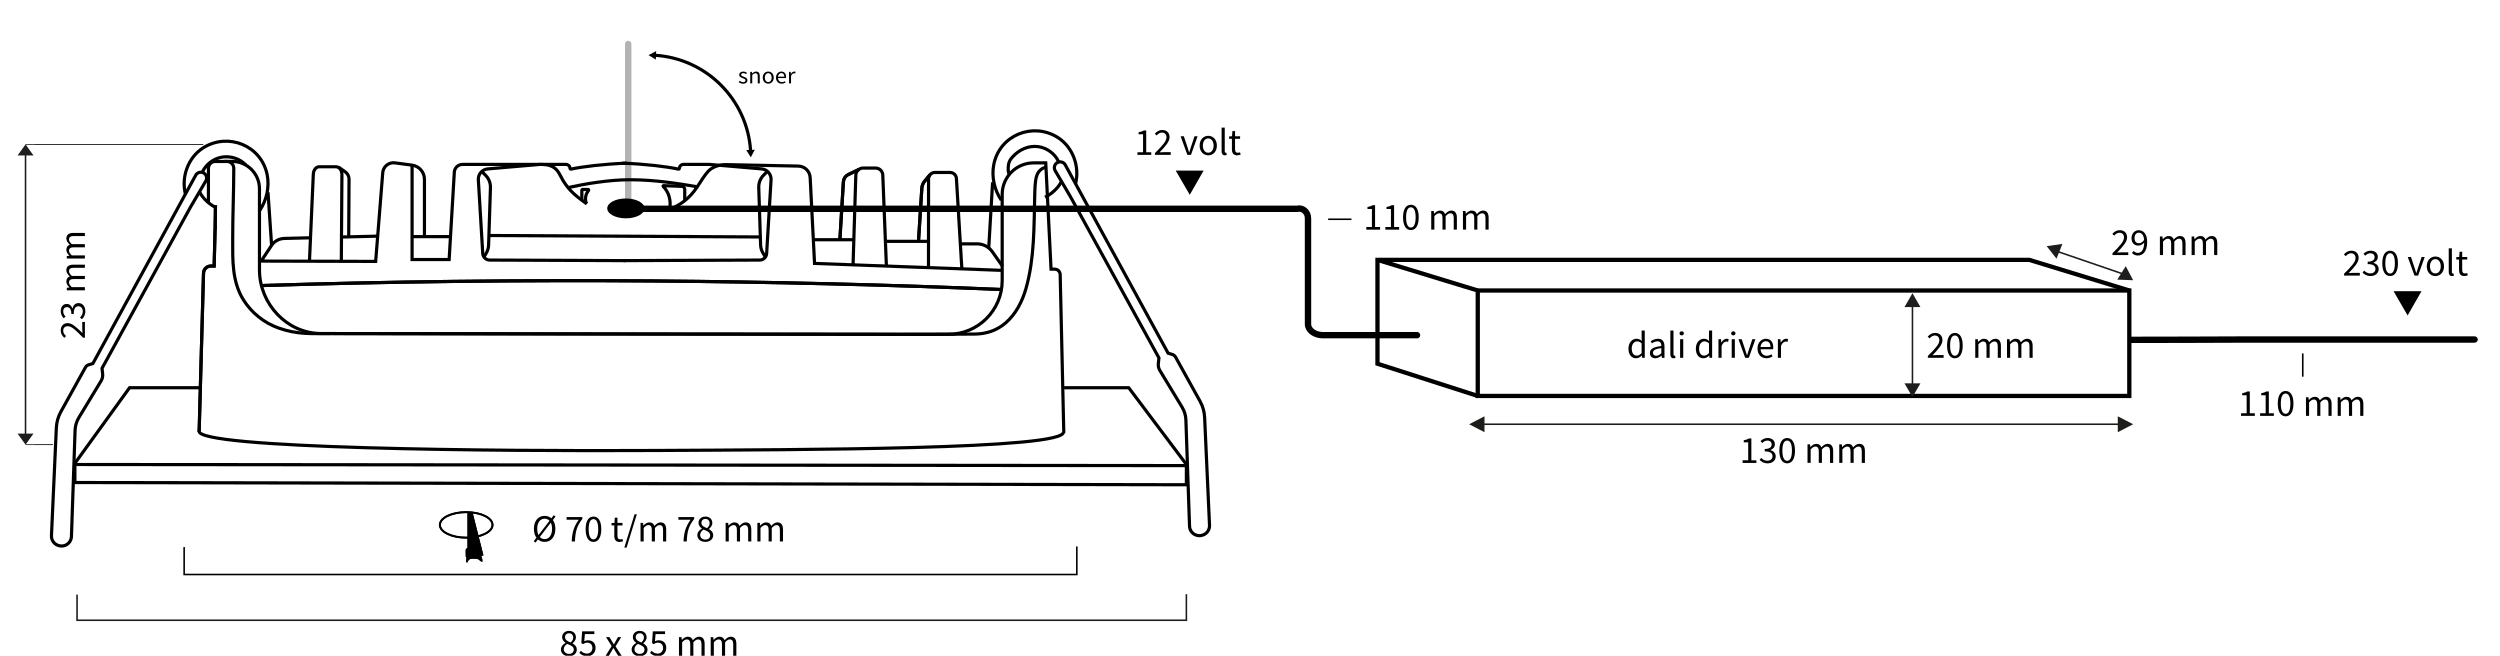 <?xml version="1.0" encoding="UTF-8"?>
<svg id="Afmetingen" xmlns="http://www.w3.org/2000/svg" viewBox="0 0 1567.34 411.12">
  <defs>
    <style>
      .cls-1, .cls-2, .cls-3, .cls-4, .cls-5, .cls-6, .cls-7, .cls-8, .cls-9, .cls-10 {
        fill: none;
        stroke-miterlimit: 10;
      }

      .cls-1, .cls-3, .cls-5, .cls-6, .cls-7, .cls-8, .cls-9, .cls-10 {
        stroke: #000;
      }

      .cls-1, .cls-7 {
        stroke-width: 2px;
      }

      .cls-1, .cls-8, .cls-9 {
        stroke-linecap: round;
      }

      .cls-2, .cls-4 {
        stroke: #1d1d1b;
      }

      .cls-11 {
        fill: #1d1d1b;
      }

      .cls-3 {
        stroke-width: 1.3px;
      }

      .cls-4, .cls-5 {
        stroke-width: .5px;
      }

      .cls-8 {
        opacity: .3;
      }

      .cls-8, .cls-9 {
        stroke-width: 4px;
      }

      .cls-10 {
        stroke-width: 2.68px;
      }
    </style>
  </defs>
  <g>
    <polyline class="cls-7" points="126.26 243.1 81.21 243.1 46.95 290.47 46.95 302.51 743.78 303.91 743.78 291.17 707.66 243.1 667.11 243.1"/>
    <line class="cls-7" x1="47.69" y1="291.21" x2="744.53" y2="291.92"/>
  </g>
  <path class="cls-7" d="M134.73,143.3l.13-.06-.61,23.55h-2.04c-2.5,0-4.55,1.99-4.62,4.49l-2.74,99.4"/>
  <line class="cls-7" x1="134.87" y1="143.3" x2="135.09" y2="128.72"/>
  <path class="cls-7" d="M130.67,127.06v-21.54c0-2.38,1.93-4.3,4.3-4.3h7.29c2.38,0,4.3,1.93,4.3,4.3,0,14.74-.69,29.47-.68,44.21.01,13.25-.54,26.73,6.82,38.4,5.08,8.05,12.92,14.32,21.89,17.5,11.92,4.23,20.56,3.5,33.2,3.5,8.64.01,17.28.03,25.92.04,21.96.03,43.92.06,65.87.1,29.34.04,58.67.09,88.01.13,30.77.04,61.55.09,92.32.13,26.27.04,52.55.08,78.82.11,17.43.03,34.96-.07,52.35-.2,7.24-.05,13.93-2.25,19.44-7.04,6.33-5.51,10.34-13.29,12.65-21.35,5.52-19.21,5.01-39.21,5.54-59,.08-2.93.18-6.05.58-8.97.35-2.57,1.16-5.02,3.29-6.74,1-.81,2.02-1.45,3.59-1.33"/>
  <path class="cls-7" d="M140.63,101.19h4.87c9.48,0,17.17,7.69,17.17,17.17v50.9c0,21.23,17.18,39.7,38.41,39.85l213.35.3,180.17.16c18.61.02,33.71-15.07,33.71-33.68v-54.03c0-10.9,8.84-19.74,19.74-19.74h7.57l3.32,66.62h2.27c1.87,0,3.4,1.5,3.45,3.37l2.27,99.34"/>
  <line class="cls-7" x1="168.02" y1="120.56" x2="170.28" y2="153.91"/>
  <g>
    <path class="cls-7" d="M119.45,129.8l9.58-16.33c1-1.71.46-3.9-1.22-4.95h0c-1.76-1.09-4.07-.5-5.09,1.29l-64.49,118.09-2.61.79c-.89.27-1.63.87-2.08,1.68l-15.49,27.96c-1.64,3.03-2.57,6.39-2.72,9.83l-3.07,67.63c-.12,2.62,1.43,5.04,3.86,6.02l.16.06c1.58.64,3.36.6,4.91-.11h0c2.13-.98,3.52-3.07,3.6-5.42l2.28-66.57c.1-2.81.91-5.56,2.37-7.97l13.95-23.04c.79-1.3,1.13-2.83.96-4.34l-.38-3.53,55.49-101.11"/>
    <path class="cls-7" d="M116.33,121.98c-2.9-10.92,1.56-23.32,11.12-29.33,15.53-9.76,36.35-1.53,40.05,16.93,1.52,7.58-.33,16.02-4.69,22.4"/>
    <path class="cls-7" d="M125.24,120.56c2.14,4.08,6.04,7.52,10.15,9.6"/>
    <path class="cls-7" d="M126.89,107.82c2.29-4.9,7.13-8.51,12.47-9.34s11.16,1.04,14.82,5.02"/>
  </g>
  <g>
    <path class="cls-7" d="M671.1,123.31l-9.58-16.33c-1-1.71-.46-3.9,1.22-4.95h0c1.76-1.09,4.07-.5,5.09,1.29l64.49,118.09,2.61.79c.89.27,1.63.87,2.08,1.68l15.49,27.96c1.64,3.03,2.57,6.39,2.72,9.83l3.07,67.63c.12,2.62-1.43,5.04-3.86,6.02l-.16.06c-1.58.64-3.36.6-4.91-.11h0c-2.13-.98-3.52-3.07-3.6-5.42l-2.28-66.57c-.1-2.81-.91-5.56-2.37-7.97l-13.95-23.04c-.79-1.3-1.13-2.83-.96-4.34l.38-3.53-55.49-101.11"/>
    <path class="cls-7" d="M674.22,115.48c2.9-10.92-1.56-23.32-11.12-29.33-15.53-9.76-36.35-1.53-40.05,16.93-1.52,7.58.33,16.02,4.69,22.4"/>
    <path class="cls-7" d="M665.31,114.07c-2.14,4.08-6.04,7.52-10.15,9.6"/>
    <path class="cls-7" d="M663.66,101.32c-2.29-4.9-7.13-8.51-12.47-9.34-6.28-.97-12.31,1.82-16.42,6.46-.58.65-1.15,1.31-1.58,2.06-.92,1.61-1.11,3.53-1.12,5.38,0,1.13.06,2.31.67,3.26"/>
  </g>
  <line class="cls-7" x1="622.3" y1="114.3" x2="619.87" y2="155.51"/>
  <path class="cls-7" d="M164.11,179.03c77.57-2.46,162.29-3.53,245.2-2.89,73.13.56,149.71,2.43,218.62,5.37"/>
  <path class="cls-7" d="M195.43,149.06l-17.11.42c-3.07.07-5.94,1.53-7.8,3.97l-6.78,10.23,71.78.21,4.44-55.64c.31-3.86,3.79-6.66,7.62-6.15l10.77,1.44c4.44.59,7.75,4.38,7.75,8.85v36.47"/>
  <line class="cls-7" x1="236.96" y1="148.04" x2="213.3" y2="148.62"/>
  <path class="cls-7" d="M601.58,152.89h11.03c3.79,0,7.34,1.84,9.51,4.94l6.31,8.98"/>
  <path class="cls-7" d="M258.35,103.55v59.17h23.23l3.25-54.78c.16-2.73,2.42-4.86,5.15-4.86h48.47c3.2,0,5.81.14,8.55,1.79,3.07,1.85,4.2,5.31,5.97,8.26,1.85,3.1,4.16,5.93,6.83,8.37,2.39,2.19,5.53,4.48,8.08,6.35"/>
  <line class="cls-7" x1="258.28" y1="148.35" x2="282.5" y2="148.35"/>
  <path class="cls-7" d="M392.41,163.4l-85.41-.36c-2.31,0-4.21-1.81-4.35-4.12l-2.76-46.2c-.21-3.5,2.41-6.53,5.9-6.83l32.68-2.81h16.36c1.41,0,2.54,1.14,2.54,2.54h0c0,.28.25.49.53.43,7.18-1.58,20.44-3.21,35.22-3.77"/>
  <path class="cls-7" d="M301.83,107.3l2.58,2.58c2.05,2.05,3.16,4.85,3.07,7.75l-1.16,36.03c-.06,1.8-.58,3.56-1.51,5.1l-1.51,2.49"/>
  <line class="cls-7" x1="306.64" y1="147.64" x2="476.68" y2="148.56"/>
  <path class="cls-7" d="M419.51,131.35c7.5-2.96,12.95-7.26,17.44-13.95,2.03-3.02,4.71-7.54,7.13-10.11,2.7-2.85,7.38-4.16,11.19-4.08l45.25.91c3.97.08,7.19,3.21,7.4,7.17l2.75,53.86,117.58,4.35"/>
  <path class="cls-7" d="M356.16,117.61c10.12-2.26,25.37-4.92,38.81-4.92,16.07,0,30.62,2.47,41.83,4.35"/>
  <path class="cls-7" d="M364.78,125.45v-6.22c0-.25.2-.45.45-.45h3.46c.35,0,.53.41.29.68-1.9,2.11-2.47,5.66-1.28,8.21"/>
  <path class="cls-7" d="M419.88,130.98c.88-5.15-.44-10.43-4.09-14.1-.18-.18-.06-.49.2-.48l11.51.43c1,.04,1.78.85,1.78,1.85v7.32"/>
  <path class="cls-7" d="M213.99,163.27l.37-53.76c.02-2.73-1.64-4.96-3.7-4.96h-10.54c-1.96,0-3.58,2.03-3.69,4.62l-2.42,54.63"/>
  <path class="cls-7" d="M212.17,104.76l4.26,2.97c1.5,1.05,2.4,2.77,2.39,4.6l-.19,35.83"/>
  <path class="cls-7" d="M534.81,166.1l1.74-56.33c.08-2.46,2.09-4.41,4.55-4.41h7.81c2.44,0,4.45,1.93,4.54,4.37l2.24,56.63"/>
  <path class="cls-7" d="M538.52,106.23l-6.88,3.28c-1.69.91-2.78,2.63-2.9,4.55l-2.22,36.79"/>
  <path class="cls-7" d="M603,168.25l-3.39-56.38c-.13-2.1-1.87-3.74-3.97-3.74h-9.52c-2.2,0-3.98,1.78-3.98,3.98l-.04,55.58"/>
  <path class="cls-7" d="M583.1,109.55l-3.34,3.96c-1.08,1.28-1.72,2.88-1.83,4.55l-2.12,33.69"/>
  <line class="cls-7" x1="509.73" y1="150.29" x2="535.35" y2="150.29"/>
  <line class="cls-7" x1="555.43" y1="151.31" x2="582.28" y2="151.31"/>
  <ellipse cx="392.4" cy="130.65" rx="11.7" ry="6.23"/>
  <path class="cls-7" d="M134.73,143.3l.13-.06-.61,23.55h-2.04c-2.5,0-4.55,1.99-4.62,4.49l-2.74,99.4"/>
  <line class="cls-7" x1="134.87" y1="143.3" x2="135.09" y2="128.72"/>
  <path class="cls-7" d="M164.11,179.03c77.57-2.46,162.29-3.53,245.2-2.89,73.13.56,149.71,2.43,218.62,5.37"/>
  <path class="cls-7" d="M538.52,106.23l-6.88,3.28c-1.69.91-2.78,2.63-2.9,4.55l-2.22,36.79"/>
  <path class="cls-7" d="M583.1,109.55l-3.34,3.96c-1.08,1.28-1.72,2.88-1.83,4.55l-2.12,33.69"/>
  <path class="cls-7" d="M124.85,270.22c-2.2,11.01,184.38,12.8,286.45,12.2,90.2-.53,257.14-.58,255.37-11.62"/>
  <line class="cls-5" x1="127.45" y1="90.53" x2="21.01" y2="90.53"/>
  <line class="cls-5" x1="33.21" y1="278.77" x2="21.01" y2="278.77"/>
  <g id="Manual_Dimension">
    <line class="cls-4" x1="21.01" y1="90.53" x2="16.01" y2="90.53"/>
    <line class="cls-4" x1="21.01" y1="278.77" x2="16.01" y2="278.77"/>
    <g>
      <line class="cls-2" x1="16.01" y1="272.96" x2="16.01" y2="96.34"/>
      <polygon class="cls-11" points="11.01 271.83 16.01 278.77 21.01 271.83 11.01 271.83"/>
      <polygon class="cls-11" points="11.01 97.47 16.01 90.53 21.01 97.47 11.01 97.47"/>
    </g>
  </g>
  <g>
    <path d="M52.07,211.71c-4.45-4.6-7.13-7.2-9.54-7.2-1.7,0-2.9.95-2.9,2.9,0,1.28.79,2.38,1.78,3.25l-1.08,1.15c-1.37-1.28-2.26-2.66-2.26-4.64,0-2.83,1.73-4.6,4.38-4.6,2.79,0,5.56,2.64,9.25,6.25-.06-.83-.13-1.78-.13-2.57v-4.42h1.65v9.89h-1.13Z"/>
    <path d="M51.39,200.1l-1.25-.99c.93-.92,1.75-2.12,1.75-3.91s-1.05-3.18-2.72-3.18c-1.77,0-2.95,1.25-2.95,4.88h-1.47c0-3.24-1.21-4.34-2.77-4.34-1.45,0-2.35,1.02-2.35,2.65,0,1.28.62,2.37,1.51,3.26l-1.22,1.06c-1.06-1.18-1.85-2.59-1.85-4.4,0-2.66,1.37-4.58,3.77-4.58,1.79,0,2.93,1.12,3.53,2.78h.09c.42-1.85,1.74-3.32,3.78-3.32,2.65,0,4.25,2.25,4.25,5.05,0,2.46-1,4-2.1,5.03Z"/>
    <path d="M41.88,182.04v-1.63l1.64-.17v-.07c-1.07-1.02-1.92-2.24-1.92-3.63,0-1.78.83-2.74,2.16-3.22-1.27-1.21-2.16-2.43-2.16-3.85,0-2.4,1.54-3.55,4.43-3.55h7.18v1.97h-6.93c-2.11,0-3.01.69-3.01,2.17,0,.91.57,1.85,1.74,2.92h8.2v1.97h-6.93c-2.11,0-3.01.69-3.01,2.17,0,.88.57,1.84,1.74,2.92h8.2v1.97h-11.33Z"/>
    <path d="M41.88,162.14v-1.63l1.64-.17v-.07c-1.07-1.02-1.92-2.24-1.92-3.63,0-1.78.83-2.74,2.16-3.22-1.27-1.21-2.16-2.43-2.16-3.85,0-2.4,1.54-3.55,4.43-3.55h7.18v1.97h-6.93c-2.11,0-3.01.69-3.01,2.17,0,.91.57,1.85,1.74,2.92h8.2v1.97h-6.93c-2.11,0-3.01.69-3.01,2.17,0,.88.57,1.84,1.74,2.92h8.2v1.97h-11.33Z"/>
  </g>
  <polyline class="cls-6" points="675.1 342.58 675.1 360.18 115.45 360.18 115.45 342.98"/>
  <polyline class="cls-2" points="743.78 372.5 743.78 388.86 48.3 388.86 48.3 372.79"/>
  <ellipse class="cls-3" cx="292.28" cy="329.08" rx="16.5" ry="8"/>
  <path d="M293.08,321.18v22.3c-.9,1-1.3,2.5-1.1,3.8v1.2c0,.2,0,.5.1.7s.3.3.5.4.4.1.7.1c.7,0,1.4.2,2.2.2h2.3c.5,0,.9,0,1.4-.1.4-.1.8-.4,1.2-.6.9-.5,1.8-.9,2.7-1l-6.8-26.9-2-.2h-1.2v.1Z"/>
  <path d="M293.58,346.58c.2.4.5.8,1,1s1.2.3,1.8.4h1.7c.5,0,1,.1,1.5-.2.3-.2.6-.6.6-1v-.4c-.1-.4-.5-.5-.9-.7s-.7-.3-.9-.7c.4-.2.9-.4,1.3-.6.3,0,.6-.1.8,0,.6.1.9,1,1.1,1.6.1.4.2.7.2,1.1v1.7c0,.3.1.4.2.7.3.7.5,1.4.5,2.1,0,.2,0,.4-.2.5-.1.1-.3.1-.5,0s-.3-.2-.5-.3c-.5-.4-.9-.8-1.4-1.1-.4-.2-.9-.4-1.5-.4-.9,0-1.8-.1-2.6,0-.2,0-.5,0-.7.1-.8.2-1.4.8-1.8,1.6,0,.2,0,.4-.2.5-.2.2-.5.2-.7,0s-.2-.5-.2-.8c0-.8.3-1.5.4-2.3,0-.4.2-.8.1-1.3,0-.6-.4-1.1-.5-1.7-.2-.5-.2-1-.2-1.5,0-.4.1-.9.6-1,.3,0,.7,0,.9.3.1.1.3.3.3.5v.3s-.1.1-.2.2c-.2.3-.3.8-.1,1.1h0l.1.3Z"/>
  <ellipse class="cls-6" cx="292.28" cy="329.08" rx="16.5" ry="8"/>
  <path d="M293.08,321.18v22.3c-.9,1-1.3,2.5-1.1,3.8v1.2c0,.2,0,.5.1.7s.3.3.5.4.4.1.7.1c.7,0,1.4.2,2.2.2h2.3c.5,0,.9,0,1.4-.1.4-.1.8-.4,1.2-.6.9-.5,1.8-.9,2.7-1l-6.8-26.9-2-.2h-1.2v.1Z"/>
  <path d="M293.58,346.58c.2.4.5.8,1,1s1.2.3,1.8.4h1.7c.5,0,1,.1,1.5-.2.3-.2.6-.6.6-1v-.4c-.1-.4-.5-.5-.9-.7s-.7-.3-.9-.7c.4-.2.9-.4,1.3-.6.3,0,.6-.1.8,0,.6.1.9,1,1.1,1.6.1.4.2.7.2,1.1v1.7c0,.3.1.4.2.7.3.7.5,1.4.5,2.1,0,.2,0,.4-.2.5-.1.1-.3.1-.5,0s-.3-.2-.5-.3c-.5-.4-.9-.8-1.4-1.1-.4-.2-.9-.4-1.5-.4-.9,0-1.8-.1-2.6,0-.2,0-.5,0-.7.1-.8.2-1.4.8-1.8,1.6,0,.2,0,.4-.2.5-.2.2-.5.2-.7,0s-.2-.5-.2-.8c0-.8.3-1.5.4-2.3,0-.4.2-.8.1-1.3,0-.6-.4-1.1-.5-1.7-.2-.5-.2-1-.2-1.5,0-.4.1-.9.6-1,.3,0,.7,0,.9.3.1.1.3.3.3.5v.3s-.1.1-.2.2c-.2.3-.3.8-.1,1.1h0l.1.3Z"/>
  <g>
    <path d="M351.66,407.21c0-1.99,1.45-3.35,2.89-4.12v-.1c-1.14-.79-2.14-1.92-2.14-3.54,0-2.35,1.87-3.93,4.33-3.93,2.68,0,4.33,1.69,4.33,4.07,0,1.6-1.17,2.98-2.11,3.69v.1c1.37.81,2.66,1.89,2.66,3.93,0,2.3-1.97,4.09-4.93,4.09s-5.03-1.77-5.03-4.21ZM359.73,407.27c0-1.98-1.94-2.69-4.15-3.58-1.23.8-2.14,1.93-2.14,3.34,0,1.69,1.41,2.92,3.28,2.92s3.01-1.1,3.01-2.68ZM359.37,399.71c0-1.51-.97-2.71-2.66-2.71-1.43,0-2.48.98-2.48,2.46,0,1.83,1.7,2.6,3.53,3.33,1.04-.93,1.61-1.95,1.61-3.07Z"/>
    <path d="M363.2,409.31l.97-1.29c.91.91,2.06,1.74,3.86,1.74s3.35-1.35,3.35-3.49-1.29-3.36-3.25-3.36c-1.06,0-1.72.33-2.63.93l-1.05-.67.51-7.37h7.66v1.7h-5.93l-.4,4.54c.71-.39,1.41-.63,2.35-.63,2.61,0,4.74,1.49,4.74,4.8s-2.5,5.19-5.15,5.19c-2.47,0-3.97-1.03-5.04-2.1Z"/>
    <path d="M383.49,405.04l-3.53-5.58h2.14l1.56,2.56c.36.64.75,1.3,1.14,1.94h.1c.35-.64.7-1.3,1.05-1.94l1.43-2.56h2.06l-3.53,5.79,3.81,5.88h-2.14l-1.72-2.71c-.41-.7-.83-1.42-1.27-2.09h-.1c-.4.67-.78,1.38-1.18,2.09l-1.58,2.71h-2.06l3.81-6.09Z"/>
    <path d="M395.99,407.21c0-1.99,1.45-3.35,2.89-4.12v-.1c-1.14-.79-2.14-1.92-2.14-3.54,0-2.35,1.87-3.93,4.33-3.93,2.68,0,4.33,1.69,4.33,4.07,0,1.6-1.17,2.98-2.11,3.69v.1c1.37.81,2.66,1.89,2.66,3.93,0,2.3-1.97,4.09-4.93,4.09s-5.03-1.77-5.03-4.21ZM404.06,407.27c0-1.98-1.94-2.69-4.15-3.58-1.23.8-2.14,1.93-2.14,3.34,0,1.69,1.41,2.92,3.28,2.92s3.01-1.1,3.01-2.68ZM403.7,399.71c0-1.51-.97-2.71-2.66-2.71-1.43,0-2.48.98-2.48,2.46,0,1.83,1.7,2.6,3.53,3.33,1.04-.93,1.61-1.95,1.61-3.07Z"/>
    <path d="M407.53,409.31l.97-1.29c.91.91,2.06,1.74,3.86,1.74s3.35-1.35,3.35-3.49-1.29-3.36-3.25-3.36c-1.06,0-1.72.33-2.63.93l-1.05-.67.5-7.37h7.66v1.7h-5.93l-.4,4.54c.71-.39,1.41-.63,2.35-.63,2.61,0,4.74,1.49,4.74,4.8s-2.5,5.19-5.15,5.19c-2.47,0-3.97-1.03-5.04-2.1Z"/>
    <path d="M425.64,399.46h1.63l.17,1.69h.07c1.02-1.1,2.24-1.98,3.63-1.98,1.78,0,2.74.85,3.22,2.22,1.21-1.31,2.43-2.22,3.85-2.22,2.4,0,3.55,1.59,3.55,4.56v7.39h-1.97v-7.14c0-2.17-.69-3.1-2.17-3.1-.91,0-1.85.59-2.92,1.79v8.45h-1.97v-7.14c0-2.17-.69-3.1-2.17-3.1-.88,0-1.84.59-2.92,1.79v8.45h-1.97v-11.67Z"/>
    <path d="M445.53,399.46h1.63l.17,1.69h.07c1.02-1.1,2.24-1.98,3.63-1.98,1.78,0,2.74.85,3.22,2.22,1.21-1.31,2.43-2.22,3.85-2.22,2.4,0,3.55,1.59,3.55,4.56v7.39h-1.97v-7.14c0-2.17-.69-3.1-2.17-3.1-.91,0-1.85.59-2.92,1.79v8.45h-1.97v-7.14c0-2.17-.69-3.1-2.17-3.1-.88,0-1.84.59-2.92,1.79v8.45h-1.97v-11.67Z"/>
  </g>
  <g>
    <path d="M334.62,339.33l12.55-16.33,1.11.84-12.55,16.33-1.11-.84ZM334.72,331.53c0-5.05,2.78-8.11,6.73-8.11s6.73,3.07,6.73,8.11-2.78,8.22-6.73,8.22-6.73-3.18-6.73-8.22ZM346.12,331.53c0-3.92-1.85-6.35-4.66-6.35s-4.66,2.42-4.66,6.35,1.85,6.46,4.66,6.46,4.66-2.53,4.66-6.46Z"/>
    <path d="M362.84,325.85h-7.62v-1.7h9.87v1.21c-3.63,4.64-4.37,8.12-4.63,14.1h-2.04c.26-5.77,1.41-9.41,4.42-13.61Z"/>
    <path d="M367.15,331.75c0-5.13,1.85-7.89,4.91-7.89s4.91,2.76,4.91,7.89-1.85,8-4.91,8-4.91-2.87-4.91-8ZM375.04,331.75c0-4.49-1.21-6.29-2.99-6.29s-2.99,1.81-2.99,6.29,1.21,6.41,2.99,6.41,2.99-1.92,2.99-6.41Z"/>
    <path d="M385.13,335.86v-6.45h-1.74v-1.49l1.82-.11.24-3.27h1.65v3.27h3.16v1.61h-3.16v6.49c0,1.43.46,2.25,1.8,2.25.41,0,.95-.16,1.33-.31l.38,1.49c-.65.22-1.44.43-2.17.43-2.48,0-3.32-1.57-3.32-3.9Z"/>
    <path d="M397.82,322.42h1.43l-6.41,20.88h-1.43l6.41-20.88Z"/>
    <path d="M401.54,327.79h1.63l.17,1.69h.07c1.02-1.1,2.24-1.98,3.63-1.98,1.78,0,2.74.85,3.22,2.22,1.21-1.31,2.43-2.22,3.85-2.22,2.4,0,3.55,1.59,3.55,4.56v7.39h-1.97v-7.14c0-2.17-.69-3.1-2.17-3.1-.91,0-1.84.59-2.92,1.79v8.45h-1.97v-7.14c0-2.17-.69-3.1-2.17-3.1-.87,0-1.84.59-2.92,1.79v8.45h-1.97v-11.67Z"/>
    <path d="M432.94,325.85h-7.62v-1.7h9.87v1.21c-3.62,4.64-4.37,8.12-4.63,14.1h-2.04c.26-5.77,1.41-9.41,4.42-13.61Z"/>
    <path d="M437.17,335.54c0-1.99,1.45-3.35,2.89-4.12v-.1c-1.14-.79-2.14-1.93-2.14-3.54,0-2.35,1.87-3.93,4.33-3.93,2.68,0,4.33,1.69,4.33,4.07,0,1.6-1.17,2.98-2.11,3.69v.1c1.37.81,2.66,1.89,2.66,3.93,0,2.3-1.97,4.09-4.93,4.09s-5.03-1.77-5.03-4.21ZM445.24,335.61c0-1.98-1.94-2.69-4.15-3.58-1.23.8-2.14,1.93-2.14,3.34,0,1.69,1.41,2.92,3.28,2.92s3.01-1.1,3.01-2.68ZM444.88,328.04c0-1.51-.97-2.71-2.66-2.71-1.43,0-2.48.98-2.48,2.46,0,1.83,1.7,2.6,3.53,3.33,1.04-.93,1.61-1.95,1.61-3.07Z"/>
    <path d="M454.89,327.79h1.63l.17,1.69h.07c1.02-1.1,2.24-1.98,3.63-1.98,1.78,0,2.74.85,3.22,2.22,1.21-1.31,2.43-2.22,3.85-2.22,2.4,0,3.55,1.59,3.55,4.56v7.39h-1.97v-7.14c0-2.17-.69-3.1-2.17-3.1-.9,0-1.84.59-2.92,1.79v8.45h-1.97v-7.14c0-2.17-.69-3.1-2.17-3.1-.88,0-1.85.59-2.92,1.79v8.45h-1.97v-11.67Z"/>
    <path d="M474.78,327.79h1.63l.17,1.69h.07c1.02-1.1,2.24-1.98,3.63-1.98,1.78,0,2.74.85,3.22,2.22,1.21-1.31,2.43-2.22,3.85-2.22,2.4,0,3.55,1.59,3.55,4.56v7.39h-1.97v-7.14c0-2.17-.69-3.1-2.17-3.1-.9,0-1.84.59-2.92,1.79v8.45h-1.97v-7.14c0-2.17-.69-3.1-2.17-3.1-.87,0-1.84.59-2.92,1.79v8.45h-1.97v-11.67Z"/>
  </g>
  <path class="cls-7" d="M390.88,163.4l85.41-.36c2.31,0,4.21-1.81,4.35-4.12l2.76-46.2c.21-3.5-2.41-6.53-5.9-6.83l-32.68-2.81h-16.36c-1.41,0-2.54,1.14-2.54,2.54h0c0,.28-.25.49-.53.43-7.18-1.58-20.44-3.21-35.22-3.77"/>
  <path class="cls-7" d="M481.34,107.21l-2.58,2.58c-2.05,2.05-3.16,4.85-3.07,7.75l1.16,36.03c.06,1.8.58,3.56,1.51,5.1l1.51,2.49"/>
  <polygon points="1509.42 197.77 1500.62 182.57 1518.12 182.57 1509.42 197.77"/>
  <g>
    <path d="M856.59,142.32h3.51v-11.27h-2.79v-1.27c1.39-.25,2.41-.62,3.26-1.12h1.51v13.67h3.16v1.64h-8.64v-1.64Z"/>
    <path d="M868.52,142.32h3.51v-11.27h-2.79v-1.27c1.39-.25,2.41-.62,3.26-1.12h1.51v13.67h3.16v1.64h-8.64v-1.64Z"/>
    <path d="M879.62,136.25c0-5.13,1.85-7.89,4.91-7.89s4.91,2.76,4.91,7.89-1.85,8-4.91,8-4.91-2.87-4.91-8ZM887.51,136.25c0-4.49-1.21-6.29-2.99-6.29s-2.99,1.81-2.99,6.29,1.21,6.41,2.99,6.41,2.99-1.92,2.99-6.41Z"/>
    <path d="M897.25,132.3h1.63l.17,1.69h.07c1.02-1.1,2.24-1.98,3.63-1.98,1.78,0,2.74.85,3.22,2.22,1.21-1.31,2.43-2.22,3.85-2.22,2.4,0,3.55,1.59,3.55,4.56v7.39h-1.97v-7.14c0-2.17-.69-3.1-2.17-3.1-.91,0-1.84.59-2.92,1.79v8.45h-1.97v-7.14c0-2.17-.69-3.1-2.17-3.1-.87,0-1.84.59-2.92,1.79v8.45h-1.97v-11.67Z"/>
    <path d="M917.15,132.3h1.63l.17,1.69h.07c1.02-1.1,2.24-1.98,3.63-1.98,1.78,0,2.74.85,3.22,2.22,1.21-1.31,2.43-2.22,3.85-2.22,2.4,0,3.55,1.59,3.55,4.56v7.39h-1.97v-7.14c0-2.17-.69-3.1-2.17-3.1-.9,0-1.85.59-2.92,1.79v8.45h-1.97v-7.14c0-2.17-.69-3.1-2.17-3.1-.88,0-1.85.59-2.93,1.79v8.45h-1.97v-11.67Z"/>
  </g>
  <g>
    <path d="M1469.58,171.61c4.6-4.59,7.2-7.34,7.2-9.83,0-1.75-.95-2.99-2.9-2.99-1.28,0-2.38.81-3.25,1.83l-1.15-1.12c1.28-1.41,2.66-2.33,4.64-2.33,2.83,0,4.6,1.79,4.6,4.51,0,2.87-2.64,5.73-6.25,9.52.83-.07,1.78-.13,2.57-.13h4.43v1.7h-9.89v-1.17Z"/>
    <path d="M1481.18,170.91l.99-1.29c.92.96,2.12,1.8,3.91,1.8s3.18-1.09,3.18-2.81c0-1.82-1.25-3.04-4.88-3.04v-1.52c3.24,0,4.34-1.25,4.34-2.85,0-1.49-1.02-2.42-2.65-2.42-1.28,0-2.37.64-3.26,1.55l-1.06-1.25c1.18-1.1,2.59-1.91,4.4-1.91,2.66,0,4.58,1.42,4.58,3.89,0,1.84-1.12,3.02-2.78,3.64v.1c1.85.44,3.32,1.79,3.32,3.89,0,2.73-2.25,4.37-5.05,4.37-2.46,0-4-1.03-5.03-2.16Z"/>
    <path d="M1493.54,165.07c0-5.13,1.85-7.89,4.91-7.89s4.91,2.76,4.91,7.89-1.85,8-4.91,8-4.91-2.87-4.91-8ZM1501.43,165.07c0-4.49-1.21-6.29-2.99-6.29s-2.99,1.81-2.99,6.29,1.21,6.41,2.99,6.41,2.99-1.92,2.99-6.41Z"/>
    <path d="M1509.49,161.11h2.04l2.21,6.63c.35,1.14.73,2.33,1.08,3.44h.1c.35-1.11.73-2.3,1.08-3.44l2.21-6.63h1.93l-4.13,11.67h-2.29l-4.21-11.67Z"/>
    <path d="M1521.42,166.96c0-3.89,2.55-6.14,5.41-6.14s5.41,2.24,5.41,6.14-2.55,6.11-5.41,6.11-5.41-2.24-5.41-6.11ZM1530.19,166.96c0-2.67-1.36-4.49-3.37-4.49s-3.37,1.82-3.37,4.49,1.36,4.46,3.37,4.46,3.37-1.79,3.37-4.46Z"/>
    <path d="M1535.2,170.44v-14.76h1.97v14.9c0,.6.26.84.55.84.11,0,.21,0,.43-.05l.27,1.51c-.28.1-.62.18-1.14.18-1.48,0-2.09-.94-2.09-2.63Z"/>
    <path d="M1541.66,169.17v-6.45h-1.73v-1.5l1.82-.11.24-3.27h1.65v3.27h3.16v1.61h-3.16v6.49c0,1.43.46,2.25,1.8,2.25.41,0,.95-.16,1.33-.31l.38,1.49c-.65.22-1.44.43-2.17.43-2.48,0-3.32-1.57-3.32-3.9Z"/>
  </g>
  <path class="cls-9" d="M392.4,130.89h420.85c3.69-.87,6.78,2.21,6.78,5.95v25.97s0,40.38,0,40.38c0,3.86,4.18,6.94,9.4,6.94h58.93"/>
  <polygon points="745.9 122.14 737.1 106.94 754.6 106.94 745.9 122.14"/>
  <g>
    <path d="M713.11,95.45h3.51v-11.27h-2.79v-1.27c1.39-.25,2.41-.62,3.26-1.12h1.51v13.67h3.16v1.64h-8.64v-1.64Z"/>
    <path d="M724.1,95.93c4.6-4.59,7.2-7.34,7.2-9.83,0-1.75-.95-2.99-2.9-2.99-1.28,0-2.38.81-3.25,1.83l-1.15-1.12c1.28-1.41,2.66-2.33,4.64-2.33,2.83,0,4.6,1.79,4.6,4.51,0,2.87-2.64,5.73-6.25,9.52.83-.07,1.78-.13,2.57-.13h4.42v1.7h-9.89v-1.17Z"/>
    <path d="M740.16,85.43h2.04l2.21,6.63c.35,1.14.73,2.33,1.08,3.44h.1c.35-1.11.73-2.3,1.08-3.44l2.21-6.63h1.93l-4.13,11.67h-2.29l-4.21-11.67Z"/>
    <path d="M752.09,91.28c0-3.89,2.55-6.14,5.41-6.14s5.41,2.24,5.41,6.14-2.55,6.11-5.41,6.11-5.41-2.24-5.41-6.11ZM760.86,91.28c0-2.67-1.36-4.49-3.37-4.49s-3.37,1.82-3.37,4.49,1.36,4.46,3.37,4.46,3.37-1.79,3.37-4.46Z"/>
    <path d="M765.87,94.75v-14.76h1.97v14.9c0,.6.26.84.55.84.11,0,.21,0,.43-.05l.27,1.51c-.28.1-.62.18-1.14.18-1.48,0-2.09-.94-2.09-2.63Z"/>
    <path d="M772.33,93.49v-6.45h-1.74v-1.5l1.82-.11.24-3.27h1.65v3.27h3.16v1.61h-3.16v6.49c0,1.43.46,2.25,1.8,2.25.42,0,.95-.16,1.33-.31l.38,1.49c-.65.22-1.44.43-2.17.43-2.48,0-3.32-1.57-3.32-3.9Z"/>
  </g>
  <line class="cls-6" x1="847.27" y1="137.46" x2="832.67" y2="137.46"/>
  <line class="cls-8" x1="393.85" y1="132.43" x2="393.85" y2="27.57"/>
  <g>
    <path class="cls-1" d="M410.48,34.65c32.32,1.93,58.19,27.8,60.11,60.12"/>
    <polygon points="411.16 37.41 406.6 34.54 411.36 32.03 411.16 37.41"/>
    <polygon points="467.83 94.08 470.7 98.64 473.21 93.87 467.83 94.08"/>
  </g>
  <g>
    <path d="M463.09,51.46l.62-.81c.65.51,1.31.86,2.2.86.98,0,1.46-.51,1.46-1.12,0-.74-.88-1.07-1.71-1.37-1.04-.37-2.22-.87-2.22-2.09s.96-2.06,2.57-2.06c.93,0,1.74.37,2.32.81l-.6.79c-.51-.37-1.04-.64-1.7-.64-.94,0-1.37.49-1.37,1.04,0,.69.81.95,1.66,1.26,1.08.39,2.27.82,2.27,2.2,0,1.17-.96,2.15-2.72,2.15-1.06,0-2.08-.44-2.78-1Z"/>
    <path d="M470.35,45.04h1.04l.11,1.04h.04c.71-.68,1.48-1.22,2.5-1.22,1.57,0,2.28.98,2.28,2.83v4.59h-1.26v-4.43c0-1.35-.42-1.93-1.41-1.93-.76,0-1.29.38-2.04,1.11v5.24h-1.26v-7.24Z"/>
    <path d="M478.18,48.67c0-2.42,1.63-3.81,3.45-3.81s3.45,1.39,3.45,3.81-1.63,3.79-3.45,3.79-3.45-1.39-3.45-3.79ZM483.79,48.67c0-1.66-.87-2.79-2.15-2.79s-2.15,1.13-2.15,2.79.87,2.77,2.15,2.77,2.15-1.11,2.15-2.77Z"/>
    <path d="M486.5,48.67c0-2.36,1.63-3.81,3.35-3.81,1.9,0,2.97,1.33,2.97,3.4,0,.26-.02.52-.06.7h-5.02c.09,1.53,1.06,2.53,2.48,2.53.71,0,1.3-.22,1.85-.58l.45.8c-.65.42-1.45.75-2.46.75-1.99,0-3.57-1.41-3.57-3.79ZM491.71,48.08c0-1.45-.67-2.24-1.84-2.24-1.05,0-1.98.82-2.14,2.24h3.98Z"/>
    <path d="M494.66,45.04h1.04l.11,1.32h.04c.52-.92,1.28-1.5,2.12-1.5.33,0,.56.04.8.15l-.24,1.07c-.26-.08-.42-.12-.72-.12-.63,0-1.38.44-1.88,1.67v4.65h-1.26v-7.24Z"/>
  </g>
  <path class="cls-9" d="M1336.49,213.06c23.65,0,47.28-.1,70.86-.2h144.04"/>
  <g>
    <rect class="cls-10" x="926.46" y="182.13" width="408.48" height="66.1"/>
    <polyline class="cls-10" points="1334.94 182.13 1272.27 162.93 863.59 162.93 863.59 228.03 926.46 248.23"/>
    <line class="cls-10" x1="926.46" y1="182.13" x2="863.59" y2="162.93"/>
    <g>
      <line class="cls-2" x1="1198.99" y1="241.83" x2="1198.99" y2="191.03"/>
      <polygon class="cls-11" points="1203.99 240.33 1198.99 248.93 1193.99 240.33 1203.99 240.33"/>
      <polygon class="cls-11" points="1203.99 192.53 1198.99 183.83 1193.99 192.53 1203.99 192.53"/>
    </g>
    <g>
      <line class="cls-2" x1="1331.29" y1="171.86" x2="1290.18" y2="157.77"/>
      <polygon class="cls-11" points="1332.71 166.87 1337.35 175.69 1327.39 175.3 1332.71 166.87"/>
      <polygon class="cls-11" points="1293.01 152.91 1283.13 154.33 1289.3 162.17 1293.01 152.91"/>
    </g>
    <g>
      <line class="cls-2" x1="927.97" y1="265.97" x2="1329.35" y2="265.97"/>
      <polygon class="cls-11" points="930.68 270.96 921.06 265.97 930.68 260.99 930.68 270.96"/>
      <polygon class="cls-11" points="1327.72 270.96 1337.35 265.97 1327.72 260.99 1327.72 270.96"/>
    </g>
    <g>
      <path d="M1324.41,158.74c4.6-4.59,7.2-7.34,7.2-9.83,0-1.75-.95-2.99-2.9-2.99-1.28,0-2.38.81-3.25,1.83l-1.15-1.12c1.28-1.41,2.66-2.33,4.64-2.33,2.83,0,4.6,1.79,4.6,4.51,0,2.87-2.64,5.73-6.25,9.52.83-.07,1.78-.13,2.57-.13h4.42v1.7h-9.89v-1.17Z"/>
      <path d="M1336.61,158.58l1.1-1.23c.62.74,1.56,1.21,2.52,1.21,2.21,0,4.05-1.75,4.05-6.88,0-3.76-1.22-5.8-3.42-5.8-1.5,0-2.66,1.34-2.66,3.36s.94,3.25,2.83,3.25c.99,0,2.24-.6,3.29-2.17l.07,1.56c-.96,1.29-2.39,2.09-3.69,2.09-2.65,0-4.37-1.59-4.37-4.73,0-2.93,2.07-4.91,4.52-4.91,3.02,0,5.29,2.45,5.29,7.36,0,6.16-2.78,8.52-5.83,8.52-1.64,0-2.85-.7-3.69-1.62Z"/>
      <path d="M1354.08,148.24h1.63l.17,1.69h.07c1.02-1.1,2.24-1.98,3.63-1.98,1.78,0,2.74.85,3.22,2.22,1.21-1.31,2.43-2.22,3.85-2.22,2.4,0,3.55,1.59,3.55,4.56v7.39h-1.97v-7.14c0-2.17-.69-3.1-2.17-3.1-.91,0-1.85.59-2.92,1.79v8.45h-1.97v-7.14c0-2.17-.69-3.1-2.17-3.1-.88,0-1.84.59-2.92,1.79v8.45h-1.97v-11.67Z"/>
      <path d="M1373.97,148.24h1.63l.17,1.69h.07c1.02-1.1,2.24-1.98,3.63-1.98,1.78,0,2.74.85,3.22,2.22,1.21-1.31,2.43-2.22,3.85-2.22,2.4,0,3.55,1.59,3.55,4.56v7.39h-1.97v-7.14c0-2.17-.69-3.1-2.17-3.1-.91,0-1.85.59-2.92,1.79v8.45h-1.97v-7.14c0-2.17-.69-3.1-2.17-3.1-.88,0-1.84.59-2.92,1.79v8.45h-1.97v-11.67Z"/>
    </g>
    <g>
      <path d="M1020.95,218.51c0-3.79,2.39-6.14,5.05-6.14,1.36,0,2.25.51,3.27,1.35l-.08-2v-4.5h1.97v17.1h-1.63l-.17-1.38h-.07c-.91.91-2.15,1.67-3.54,1.67-2.92,0-4.81-2.22-4.81-6.11ZM1029.18,221.36v-6.12c-1-.89-1.89-1.21-2.84-1.21-1.87,0-3.35,1.8-3.35,4.46,0,2.8,1.16,4.46,3.2,4.46,1.08,0,2.01-.53,2.99-1.59Z"/>
      <path d="M1034.38,221.3c0-2.54,2.19-3.81,7.17-4.35,0-1.5-.5-2.95-2.41-2.95-1.35,0-2.56.64-3.48,1.25l-.77-1.35c1.07-.71,2.71-1.52,4.58-1.52,2.85,0,4.05,1.89,4.05,4.8v7.16h-1.63l-.17-1.39h-.07c-1.11.92-2.41,1.68-3.86,1.68-1.95,0-3.42-1.21-3.42-3.32ZM1041.54,221.48v-3.24c-3.91.47-5.23,1.43-5.23,2.92,0,1.33.9,1.87,2.04,1.87s2.06-.55,3.19-1.54Z"/>
      <path d="M1047.2,221.98v-14.76h1.97v14.9c0,.6.26.84.55.84.11,0,.21,0,.43-.05l.27,1.51c-.28.1-.62.18-1.14.18-1.48,0-2.09-.94-2.09-2.63Z"/>
      <path d="M1052.95,208.99c0-.78.6-1.28,1.36-1.28s1.36.5,1.36,1.28-.6,1.28-1.36,1.28-1.36-.53-1.36-1.28ZM1053.32,212.66h1.97v11.67h-1.97v-11.67Z"/>
      <path d="M1063.19,218.51c0-3.79,2.39-6.14,5.05-6.14,1.36,0,2.25.51,3.27,1.35l-.08-2v-4.5h1.97v17.1h-1.63l-.17-1.38h-.07c-.91.91-2.15,1.67-3.54,1.67-2.92,0-4.81-2.22-4.81-6.11ZM1071.42,221.36v-6.12c-1-.89-1.89-1.21-2.85-1.21-1.87,0-3.35,1.8-3.35,4.46,0,2.8,1.16,4.46,3.2,4.46,1.08,0,2.01-.53,2.99-1.59Z"/>
      <path d="M1077.34,212.66h1.63l.17,2.12h.07c.81-1.48,2-2.41,3.32-2.41.52,0,.88.07,1.25.24l-.37,1.73c-.4-.13-.67-.19-1.13-.19-.99,0-2.16.71-2.95,2.68v7.49h-1.97v-11.67Z"/>
      <path d="M1085.31,208.99c0-.78.6-1.28,1.36-1.28s1.36.5,1.36,1.28-.6,1.28-1.36,1.28-1.36-.53-1.36-1.28ZM1085.67,212.66h1.97v11.67h-1.97v-11.67Z"/>
      <path d="M1089.89,212.66h2.04l2.21,6.63c.35,1.14.73,2.33,1.08,3.44h.1c.35-1.11.73-2.3,1.08-3.44l2.21-6.63h1.93l-4.13,11.67h-2.29l-4.21-11.67Z"/>
      <path d="M1101.82,218.51c0-3.8,2.56-6.14,5.25-6.14,2.98,0,4.66,2.14,4.66,5.47,0,.42-.04.83-.09,1.12h-7.86c.14,2.47,1.65,4.07,3.88,4.07,1.12,0,2.04-.36,2.9-.93l.71,1.3c-1.02.67-2.27,1.21-3.85,1.21-3.11,0-5.59-2.27-5.59-6.11ZM1109.97,217.55c0-2.34-1.05-3.61-2.88-3.61-1.64,0-3.11,1.32-3.35,3.61h6.22Z"/>
      <path d="M1114.59,212.66h1.63l.17,2.12h.07c.81-1.48,2-2.41,3.32-2.41.52,0,.88.07,1.25.24l-.37,1.73c-.4-.13-.67-.19-1.13-.19-.99,0-2.16.71-2.95,2.68v7.49h-1.97v-11.67Z"/>
    </g>
    <g>
      <path d="M1092.5,288.57h3.51v-11.27h-2.79v-1.27c1.39-.25,2.41-.62,3.26-1.12h1.51v13.67h3.16v1.64h-8.64v-1.64Z"/>
      <path d="M1103.17,288.34l.99-1.29c.92.96,2.12,1.8,3.91,1.8s3.18-1.09,3.18-2.81c0-1.82-1.25-3.04-4.88-3.04v-1.52c3.24,0,4.34-1.25,4.34-2.85,0-1.49-1.02-2.42-2.65-2.42-1.28,0-2.37.64-3.26,1.55l-1.06-1.25c1.18-1.1,2.59-1.91,4.4-1.91,2.66,0,4.58,1.42,4.58,3.89,0,1.84-1.12,3.02-2.78,3.64v.1c1.85.44,3.32,1.79,3.32,3.89,0,2.73-2.25,4.37-5.05,4.37-2.46,0-4-1.03-5.03-2.16Z"/>
      <path d="M1115.53,282.5c0-5.13,1.85-7.89,4.91-7.89s4.91,2.76,4.91,7.89-1.85,8-4.91,8-4.91-2.87-4.91-8ZM1123.42,282.5c0-4.49-1.21-6.29-2.99-6.29s-2.99,1.81-2.99,6.29,1.21,6.41,2.99,6.41,2.99-1.92,2.99-6.41Z"/>
      <path d="M1133.16,278.55h1.63l.17,1.69h.07c1.02-1.1,2.24-1.98,3.63-1.98,1.78,0,2.74.85,3.22,2.22,1.21-1.31,2.43-2.22,3.85-2.22,2.4,0,3.55,1.59,3.55,4.56v7.39h-1.97v-7.14c0-2.17-.69-3.1-2.17-3.1-.91,0-1.85.59-2.92,1.79v8.45h-1.97v-7.14c0-2.17-.69-3.1-2.17-3.1-.88,0-1.84.59-2.92,1.79v8.45h-1.97v-11.67Z"/>
      <path d="M1153.06,278.55h1.63l.17,1.69h.07c1.02-1.1,2.24-1.98,3.63-1.98,1.78,0,2.74.85,3.22,2.22,1.21-1.31,2.43-2.22,3.85-2.22,2.4,0,3.55,1.59,3.55,4.56v7.39h-1.97v-7.14c0-2.17-.69-3.1-2.17-3.1-.91,0-1.85.59-2.92,1.79v8.45h-1.97v-7.14c0-2.17-.69-3.1-2.17-3.1-.88,0-1.84.59-2.92,1.79v8.45h-1.97v-11.67Z"/>
    </g>
    <g>
      <path d="M1208.65,223.16c4.6-4.59,7.2-7.34,7.2-9.83,0-1.75-.95-2.99-2.9-2.99-1.28,0-2.38.81-3.25,1.83l-1.15-1.12c1.28-1.41,2.66-2.33,4.64-2.33,2.83,0,4.6,1.79,4.6,4.51,0,2.87-2.64,5.73-6.25,9.52.83-.07,1.78-.13,2.57-.13h4.42v1.7h-9.89v-1.17Z"/>
      <path d="M1220.68,216.62c0-5.13,1.85-7.89,4.91-7.89s4.91,2.76,4.91,7.89-1.85,8-4.91,8-4.91-2.87-4.91-8ZM1228.58,216.62c0-4.49-1.21-6.29-2.99-6.29s-2.99,1.81-2.99,6.29,1.21,6.41,2.99,6.41,2.99-1.92,2.99-6.41Z"/>
      <path d="M1238.32,212.66h1.63l.17,1.69h.07c1.02-1.1,2.24-1.98,3.63-1.98,1.78,0,2.74.85,3.22,2.22,1.21-1.31,2.43-2.22,3.85-2.22,2.4,0,3.55,1.59,3.55,4.56v7.39h-1.97v-7.14c0-2.17-.69-3.1-2.17-3.1-.91,0-1.85.59-2.92,1.79v8.45h-1.97v-7.14c0-2.17-.69-3.1-2.17-3.1-.88,0-1.84.59-2.92,1.79v8.45h-1.97v-11.67Z"/>
      <path d="M1258.22,212.66h1.63l.17,1.69h.07c1.02-1.1,2.24-1.98,3.63-1.98,1.78,0,2.74.85,3.22,2.22,1.21-1.31,2.43-2.22,3.85-2.22,2.4,0,3.55,1.59,3.55,4.56v7.39h-1.97v-7.14c0-2.17-.69-3.1-2.17-3.1-.91,0-1.85.59-2.92,1.79v8.45h-1.97v-7.14c0-2.17-.69-3.1-2.17-3.1-.88,0-1.84.59-2.92,1.79v8.45h-1.97v-11.67Z"/>
    </g>
  </g>
  <line class="cls-6" x1="1443.68" y1="236.16" x2="1443.68" y2="221.56"/>
  <g>
    <path d="M1404.99,259.08h3.51v-11.27h-2.79v-1.27c1.39-.25,2.41-.62,3.26-1.12h1.51v13.67h3.16v1.64h-8.64v-1.64Z"/>
    <path d="M1416.92,259.08h3.51v-11.27h-2.79v-1.27c1.39-.25,2.41-.62,3.26-1.12h1.51v13.67h3.16v1.64h-8.64v-1.64Z"/>
    <path d="M1428.02,253.01c0-5.13,1.85-7.89,4.91-7.89s4.91,2.76,4.91,7.89-1.85,8-4.91,8-4.91-2.87-4.91-8ZM1435.91,253.01c0-4.49-1.21-6.29-2.99-6.29s-2.99,1.81-2.99,6.29,1.21,6.41,2.99,6.41,2.99-1.92,2.99-6.41Z"/>
    <path d="M1445.65,249.05h1.63l.17,1.69h.07c1.02-1.1,2.24-1.98,3.63-1.98,1.78,0,2.74.85,3.22,2.22,1.21-1.31,2.43-2.22,3.85-2.22,2.4,0,3.55,1.59,3.55,4.56v7.39h-1.97v-7.14c0-2.17-.69-3.1-2.17-3.1-.9,0-1.84.59-2.92,1.79v8.45h-1.97v-7.14c0-2.17-.69-3.1-2.17-3.1-.88,0-1.85.59-2.92,1.79v8.45h-1.97v-11.67Z"/>
    <path d="M1465.55,249.05h1.63l.17,1.69h.07c1.02-1.1,2.24-1.98,3.63-1.98,1.78,0,2.74.85,3.22,2.22,1.21-1.31,2.43-2.22,3.85-2.22,2.4,0,3.55,1.59,3.55,4.56v7.39h-1.97v-7.14c0-2.17-.69-3.1-2.17-3.1-.9,0-1.85.59-2.92,1.79v8.45h-1.97v-7.14c0-2.17-.69-3.1-2.17-3.1-.88,0-1.85.59-2.93,1.79v8.45h-1.97v-11.67Z"/>
  </g>
</svg>